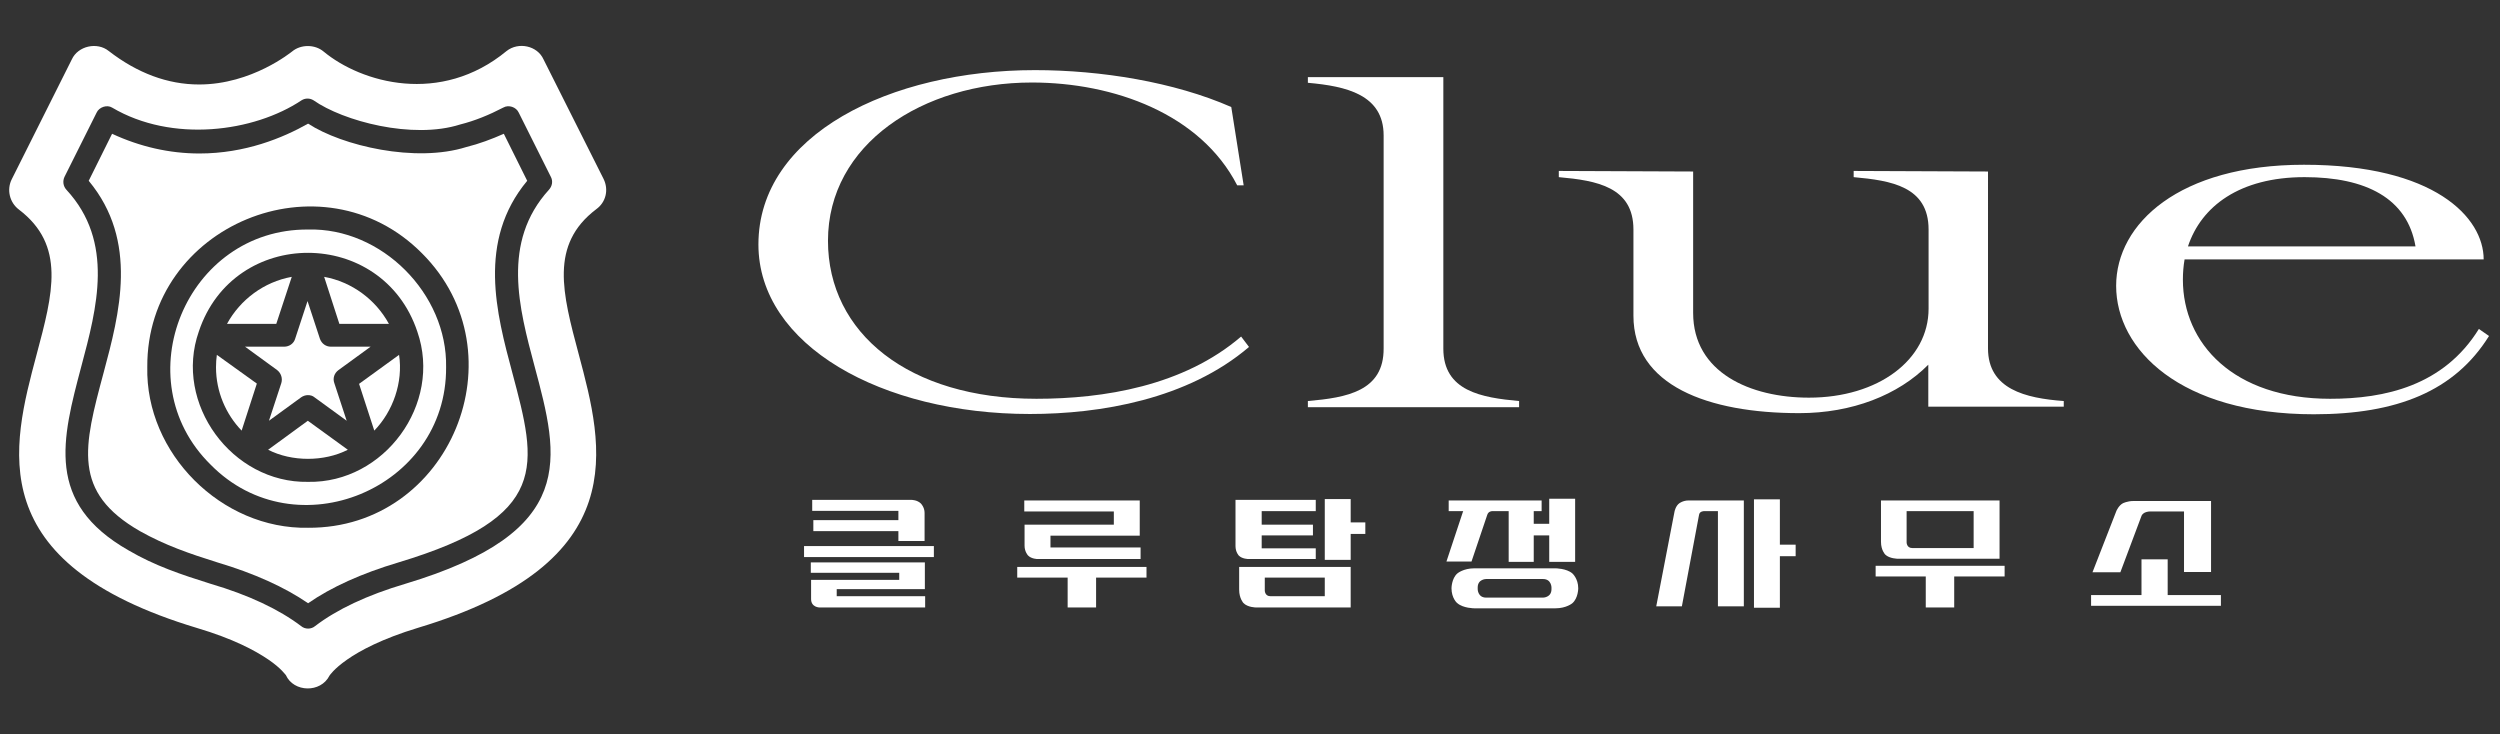 <?xml version="1.0" encoding="utf-8"?>
<!-- Generator: Adobe Illustrator 25.3.1, SVG Export Plug-In . SVG Version: 6.00 Build 0)  -->
<svg version="1.1" id="레이어_1" xmlns="http://www.w3.org/2000/svg" xmlns:xlink="http://www.w3.org/1999/xlink" x="0px"
	 y="0px" viewBox="0 0 887.7 260.7" style="enable-background:new 0 0 887.7 260.7;" xml:space="preserve">
<rect x="0" y="0" width="887.7" height="260.7" fill="#333333" stroke="none"/>
<style type="text/css">
	.st0{fill:#FFFFFF;}
</style>
<path class="st0" d="M76.7,130.4c0,8.7,3.5,16.7,9.1,22.5l5.4-16.7L77,126C76.8,127.4,76.7,128.9,76.7,130.4z"/>
<path class="st0" d="M103.6,98.3c-9.9,1.8-18.3,8.1-23,16.7h17.5L103.6,98.3z"/>
<path class="st0" d="M95.2,159.7c8.4,4.3,19.9,4.3,28.3,0c0,0-14.2-10.3-14.2-10.3L95.2,159.7z"/>
<path class="st0" d="M87,123.1l11.4,8.3c1.4,1.1,2,2.9,1.5,4.6l-4.4,13.4l11.4-8.3c0.7-0.5,1.6-0.8,2.4-0.8c0.9,0,1.7,0.2,2.4,0.8
	l11.4,8.3l-4.4-13.4c-0.6-1.7,0-3.5,1.5-4.6l11.4-8.3h-14.1c-1.8,0-3.3-1.1-3.9-2.8l-4.4-13.4l-4.4,13.4c-0.5,1.7-2.1,2.8-3.9,2.8
	H87L87,123.1z"/>
<path class="st0" d="M138.1,115c-4.7-8.6-13.1-14.9-23-16.7l5.4,16.7H138.1z"/>
<path class="st0" d="M132.9,152.9c6.6-6.8,10.3-17.1,8.8-26.9c0,0-14.2,10.3-14.2,10.3L132.9,152.9z"/>
<path class="st0" d="M148.2,117.8c8.9,25.7-11.8,53.8-38.8,53.3c-27,0.5-47.8-27.8-38.8-53.4C83,80.4,135.8,80.5,148.2,117.8z
	 M109.4,81.5c-43.2-0.3-65.4,53.2-34.6,83.5c30.3,30.8,83.9,8.5,83.6-34.6C158.9,104.3,135.5,80.8,109.4,81.5z"/>
<path class="st0" d="M109.4,187.4c-30.7,0.6-57.8-26.4-57.1-57.1c-0.3-50.3,62-76.1,97.5-40.4C185.5,125.5,159.8,187.7,109.4,187.4z
	 M165.6,52.2c-18,5.7-44.1-0.4-56.2-8.3C100.4,49,87,54.5,70.8,54.5c-10.6,0-21.1-2.4-31-7l-8.3,16.7c17.8,21.4,10.9,47.2,5.3,68.1
	c-7.1,26.4-11.3,42.4,12.9,56.3c8.9,5,17.6,8,27.5,11.1c13.1,3.9,23.9,8.8,32.2,14.5c8.2-5.7,19-10.6,32.1-14.5
	c54.1-16.3,49.2-34.4,40.4-67.4c-5.6-20.9-12.5-46.7,5.3-68.1l-8.3-16.7C174.6,49.4,170.1,51.1,165.6,52.2L165.6,52.2z"/>
<path class="st0" d="M189.8,130c8.8,32.8,15.7,58.8-45.9,77.3c-13.5,4-24.3,9.1-32,15c-0.7,0.6-1.6,0.9-2.5,0.9
	c-0.9,0-1.8-0.3-2.5-0.9c-7.8-5.9-18.5-11-32.1-15c-10.5-3.3-19.8-6.4-29.2-11.9C16,178.5,22,156,28.9,130
	c5.5-20.6,11.8-44.1-5.3-62.6c-1.2-1.3-1.4-3.1-0.7-4.6l11.4-22.8c0.9-2,3.7-2.9,5.5-1.8c21.3,12.6,50.4,8.7,67.3-2.6
	c1.3-0.8,2.9-0.8,4.2,0c10.5,7.4,35.2,14,52.1,8.6c5.2-1.3,10.3-3.4,15.3-6c1.9-1.1,4.6-0.2,5.5,1.8c0,0,11.4,22.8,11.4,22.8
	c0.8,1.5,0.5,3.3-0.7,4.6C178,86,184.3,109.4,189.8,130L189.8,130z M214.3,63.5l-21.3-42.4c-2.2-4.9-8.9-6.3-13.1-3
	c-23.5,19.4-51.6,11.3-65,0.2c-3.1-2.6-8.1-2.6-11.2,0c-0.2,0.1-14.2,11.7-33,11.7c-11.1,0-21.9-4-32.1-11.9
	c-4.1-3.3-10.9-1.8-13.1,3c0,0-21.3,42.5-21.3,42.5c-1.9,3.7-0.8,8.3,2.5,10.8c16.7,12.7,12.1,29.8,6.3,51.5
	c-8.8,33-19.8,74,57,97.1c12.8,3.8,20.6,8,25.3,11.2c4.7,3.2,6.1,5.5,6.2,5.5c2.8,6.2,12.4,6.4,15.5,0.2c0.1-0.1,5.8-9.2,31.5-17
	c76.8-23.1,65.8-64.1,57-97.1c-5.8-21.7-10.4-38.9,6.2-51.5C215.2,71.8,216.2,67.3,214.3,63.5L214.3,63.5z"/>
<path class="st0" d="M367.5,24.9c-51.3,0-98.2,22.9-98.2,61.9c0,35.8,43.8,60.2,96.4,60.2c25,0,56-5.2,77.8-23.8l-2.8-3.7
	c-20.5,17.6-48.9,22.1-72.7,22.1c-45.3,0-74-23.3-74-56.1c0-34.3,33.6-56.2,72.4-56.2c29.2,0,59.9,11.2,72.9,36.5h2.3L437.2,38
	C416.9,29.1,390.9,24.9,367.5,24.9z"/>
<path class="st0" d="M464.4,142.4v2.2h75v-2.2c-13.3-1.2-26.9-3.5-26.9-18.6V27.4h-48.1v2c13.6,1.2,26.9,4.2,26.9,18.7v75.6
	C491.4,138.9,478.2,141.2,464.4,142.4z"/>
<path class="st0" d="M638.9,146.7c18.7,0,35.1-6.4,45.8-17.2v14.9h48.1v-2c-13.6-1-26.9-4.2-26.9-18.7V60.9l-47.7-0.2v2.2
	c13.3,1.2,26.6,3.3,26.6,18.6v28.1c0,18.2-17.9,31.6-42.5,31.6c-20.8,0-41.1-8.9-41.1-30.1V60.9l-47.7-0.2v2.2
	C567,64.1,580,66.4,580,81.5v30.6C580,136.9,606.5,146.7,638.9,146.7z"/>
<path class="st0" d="M776.9,87.5c4.7-14.2,18.3-24.6,41.4-24.6c21.8,0,36.5,7.5,39.4,24.6H776.9z M821.6,147.1
	c29.5,0,50-8.2,62.2-27.8l-3.6-2.5c-12.5,20.2-33.4,24.8-52.8,24.8c-34.4,0-52.3-19.7-52.3-42.3c0-2.5,0.2-4.9,0.6-7.2h106.2
	c0-14.9-17.5-33.6-63.8-33.6c-44.3,0-66.7,20.9-66.7,43C751.4,124.1,774.2,147.1,821.6,147.1z"/>
<path class="st0" d="M287.8,199.7h40.6v9.5h-31.3v2.5h31.4v4H291c0,0-3,0-3-3v-6.8h31.3v-2.5h-31.4V199.7z M285.5,193.9h46.1v3.9
	h-46.1V193.9z M319,192.1v-3.5h-30.2v-3.9H319v-3.3h-30.6v-3.9h35.3c0,0,2,0,3.3,1.3c0,0,1.3,1.3,1.3,3.3v10H319z"/>
<path class="st0" d="M361.3,201.3h45.8v3.8h-17.9v10.6h-10.1v-10.6h-17.9V201.3z M395.5,186.4v-4.8h-31.8v-3.9h41v12.5H373v4.2H405
	v4.1h-36.6c0,0-2.2,0-3.4-1.3c0,0-1.2-1.3-1.2-3.4v-7.5H395.5z"/>
<path class="st0" d="M470.4,177.2h9.2v8.3h5.2v4.1h-5.2v9.2h-9.2V177.2z M449.1,209.7c0,0,0,2,2,2h19.3v-6.6h-21.3V209.7z
	 M439.9,201.3h39.7v14.4H446c0,0-3,0-4.5-1.6c0,0-1.5-1.6-1.5-4.7V201.3z M467.2,177.7v3.8h-19.2v4.8h18.2v3.8h-18.2v4.6h19.2v3.8
	h-23.9c0,0-2.2,0-3.4-1.2c0,0-1.2-1.2-1.2-3.4v-16.4H467.2z"/>
<path class="st0" d="M515.4,208.9c0,0,0-3.5,2.1-5.3c0,0,2.1-1.8,6-1.8h28.8c0,0,3.9,0,6,1.8c0,0,2.1,1.8,2.1,5.3c0,0,0,3.5-2.1,5.3
	c0,0-2.1,1.8-6,1.8h-28.8c0,0-3.9,0-6-1.8C517.4,214.2,515.4,212.4,515.4,208.9z M519.5,181.6l0.1-0.1h-5.2v-3.8h33v3.8h-2.8v4.5
	h5.5v-8.9h9.2v22.4h-9.2v-9.4h-5.5v9.4h-8.9v-18h-5.9c0,0-1.3,0-1.7,1.3l-5.6,16.6h-8.9L519.5,181.6z M527.7,205.6c0,0-3,0-3,3v0.6
	c0,0,0,3,3,3h20.2c0,0,3,0,3-3v-0.6c0,0,0-3-3-3H527.7z"/>
<path class="st0" d="M594.6,181.6c0,0,0.4-2,1.7-2.9c0,0,1.3-1,3.3-1h19.6v37.6H610v-33.8h-5c0,0-1.5,0-1.7,1.3l-6.1,32.5h-9.1
	L594.6,181.6z M632,177.2v16.2h5.6v4.1H632v18.3h-9.2v-38.5H632z"/>
<path class="st0" d="M677,192.6c0,0,0,2,2,2h21.8v-13.1H677V192.6z M667.8,177.7H710v20.7h-36.1c0,0-3,0-4.5-1.5
	c0,0-1.5-1.5-1.5-4.5V177.7z M711.8,200.9v3.8h-17.9v11h-10.1v-11H666v-3.8H711.8z"/>
<path class="st0" d="M742.5,211.3h17.9v-12.7h9.3v12.7h18.9v3.8h-46.1V211.3z M785.2,203.1h-9.7v-21.5h-12c0,0-1,0-1.9,0.4
	c0,0-0.9,0.4-1.2,1.2l-7.5,20h-9.9l8.5-21.8c0,0,0.8-1.9,2.3-2.7c0,0,1.6-0.8,3.7-0.8h27.6V203.1z"/>
</svg>
